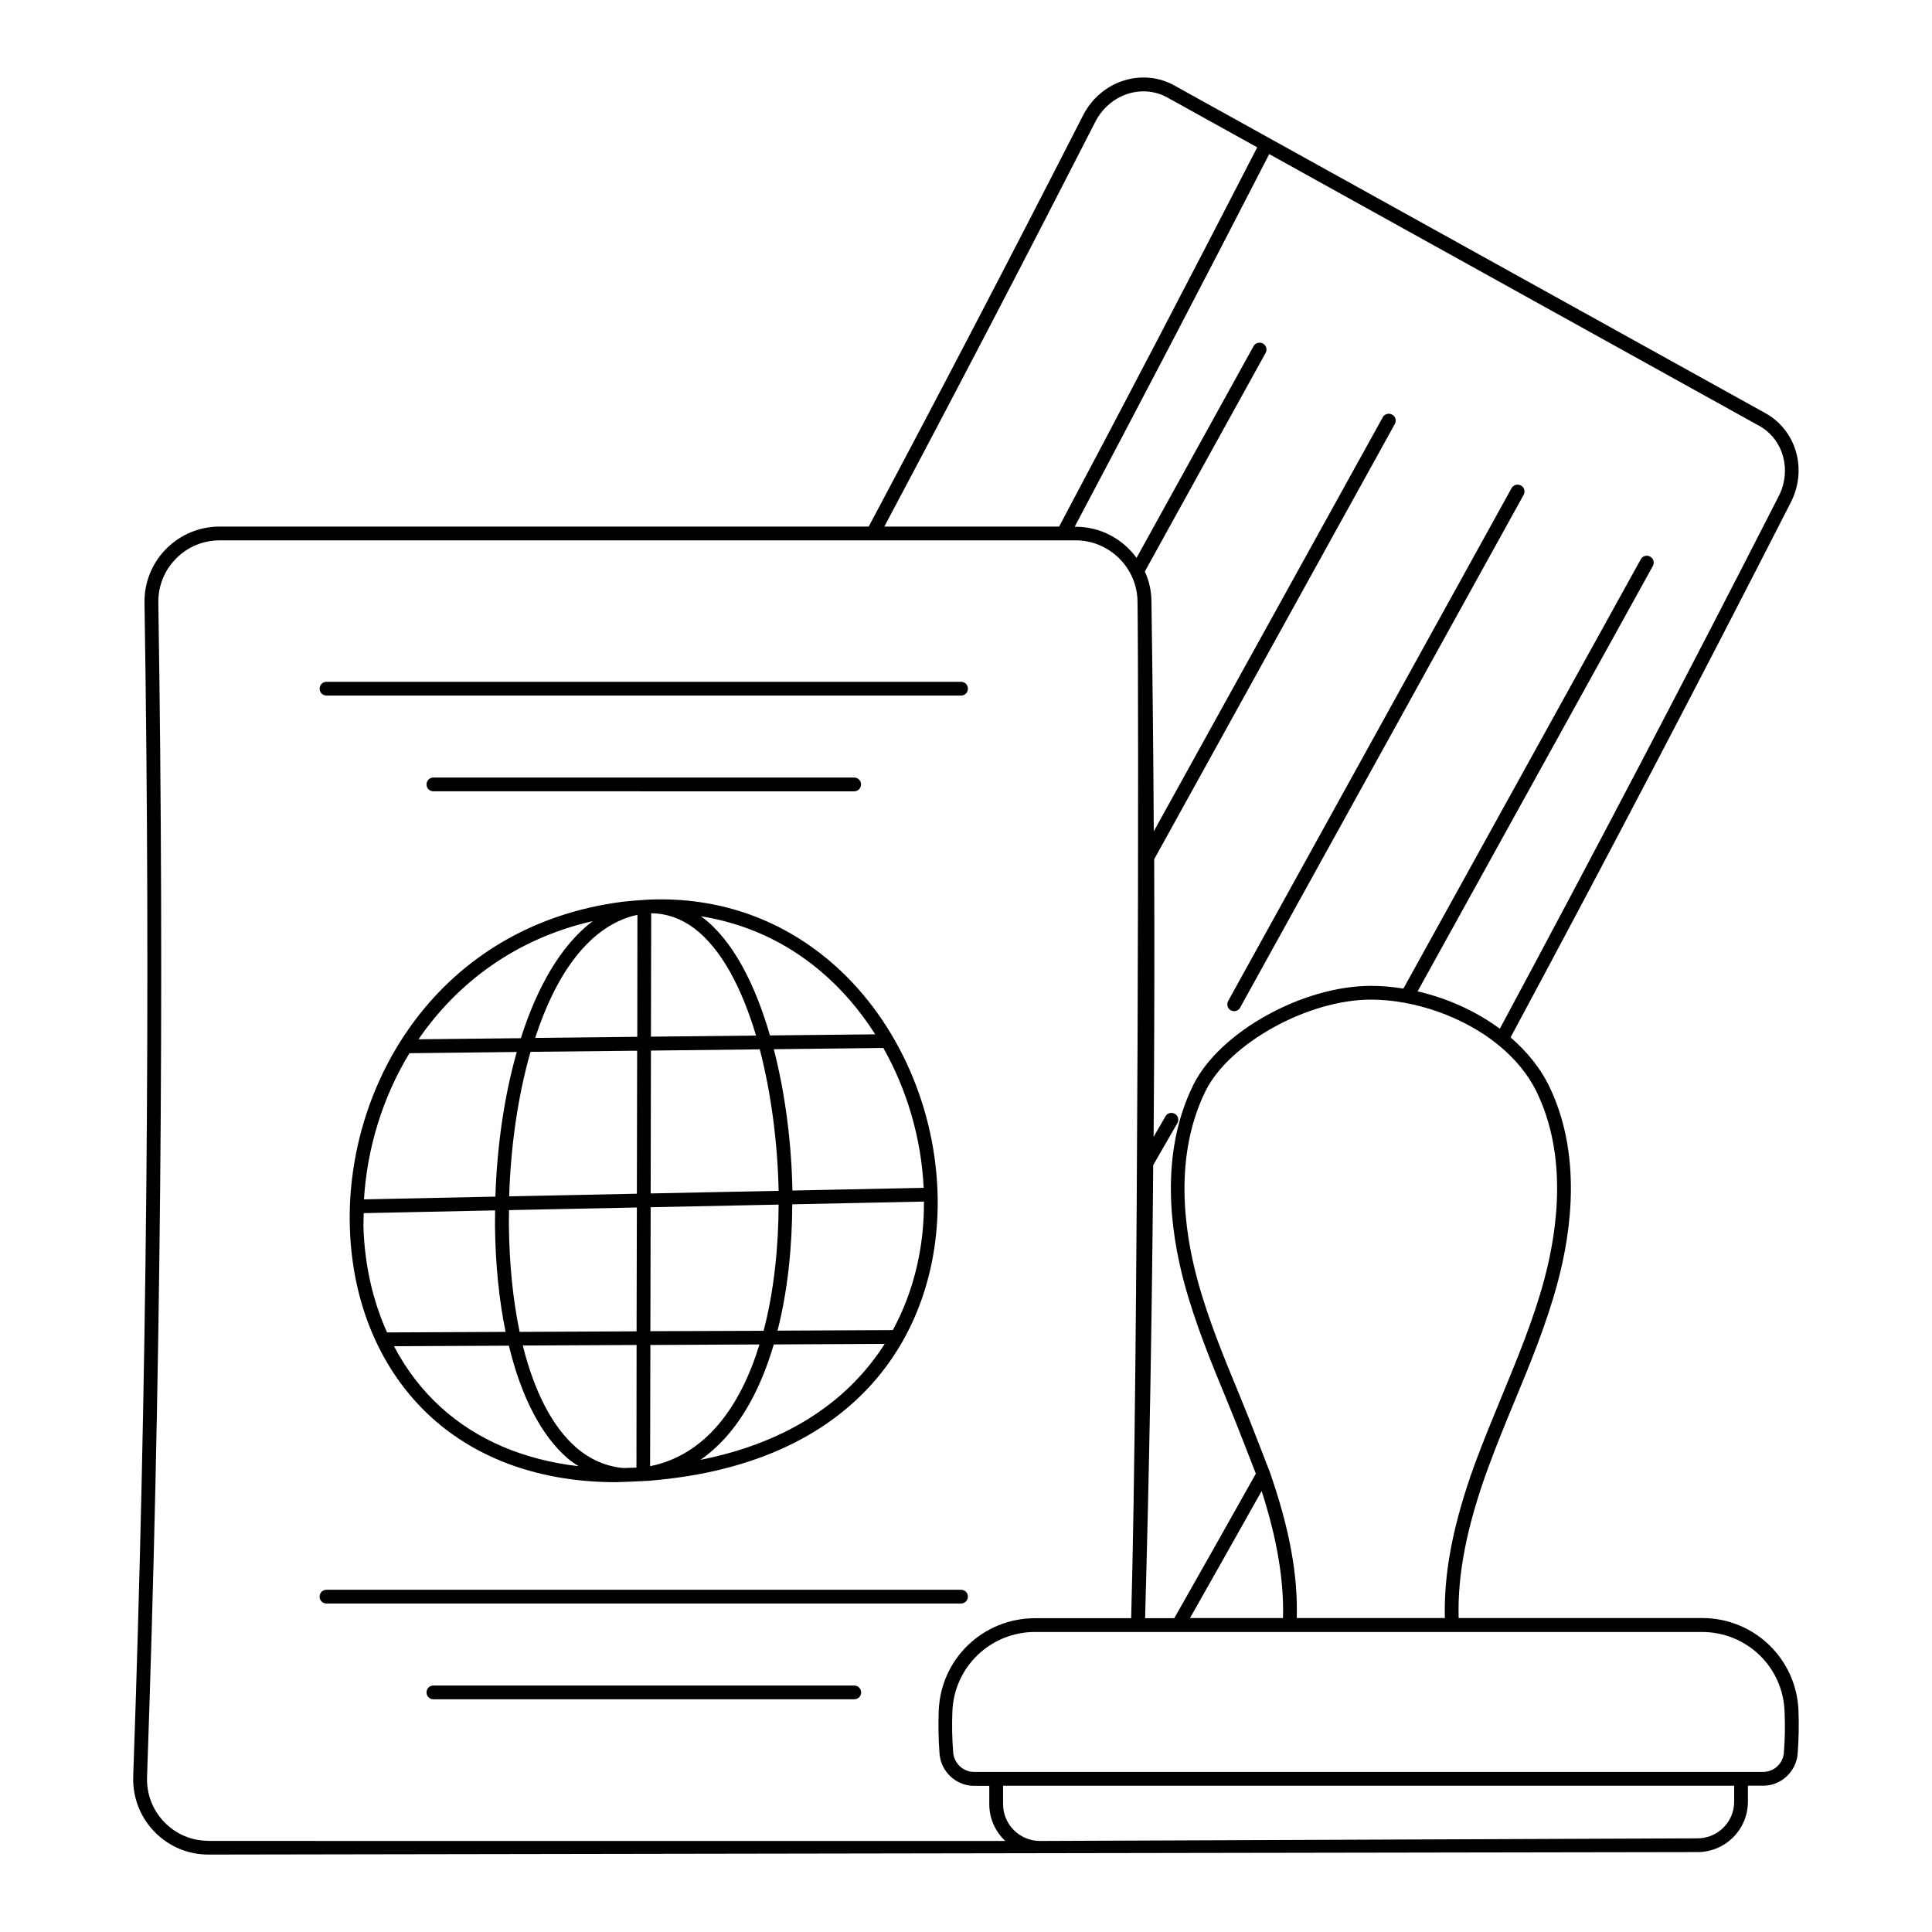 <?xml version="1.0" encoding="UTF-8"?>
<!-- Uploaded to: SVG Find, www.svgrepo.com, Generator: SVG Find Mixer Tools -->
<svg fill="#000000" width="800px" height="800px" version="1.1" viewBox="144 144 512 512" xmlns="http://www.w3.org/2000/svg">
 <g>
  <path d="m470.17 411.75c0.293 0.145 0.586 0.219 0.875 0.219 0.656 0 1.277-0.328 1.605-0.949l75.133-135.88c0.473-0.875 0.184-2.008-0.73-2.484-0.875-0.473-1.973-0.184-2.484 0.73l-75.094 135.89c-0.473 0.875-0.184 1.969 0.695 2.481z"/>
  <path d="m258.31 519.6c12.375 11.246 29.281 17.195 48.957 17.195 0.805 0 8.324-0.328 8.469-0.363 58.523-4.602 78.016-42.68 76.703-76.957-0.914-23.73-11.609-46.473-28.621-60.859-13.508-11.391-29.898-16.941-47.824-16.211-0.586 0-5.332 0.363-7.117 0.586-48.629 6.316-73.125 47.973-72.176 85.832 0.508 20.512 8.172 38.547 21.609 50.777zm-5.805-96.488 28.441-0.328c-3.394 11.973-5.258 25.336-5.66 38.332l-34.828 0.73c0.801-13.363 4.852-26.871 12.047-38.734zm75.352-33.188c7.34 5.477 12.777 16.027 16.5 28.512l-27.855 0.293 0.074-32.711h0.184c3.867 0.074 7.629 1.352 11.098 3.906zm60.93 68.855-34.793 0.73c-0.219-12.195-1.824-25.445-4.93-37.457l29.027-0.328c6.281 11.098 10.039 23.875 10.695 37.055zm-91.891 69c-6.391-5.441-11.281-14.859-14.348-27.199l30.156-0.145-0.035 32.492c-1.203 0.074-2.41 0.074-3.613 0.109-4.418-0.441-8.543-2.191-12.16-5.258zm-18.035-59.035c0-1.352 0-2.703 0.035-4.051l33.879-0.695-0.074 32.82-30.996 0.145c-1.746-8.359-2.731-17.852-2.844-28.219zm37.496 31.691 28.914-0.145c-5.039 16.465-14.238 29.281-28.988 32.273zm0-3.652 0.074-32.855 33.914-0.695c-0.035 11.355-1.242 22.965-3.981 33.441zm33.988-37.203-33.914 0.695 0.074-37.859 28.84-0.328c3.102 11.902 4.746 25.227 5 37.492zm-38.734-72.832c0.438-0.109 0.875-0.184 1.312-0.293l-0.035 32.309-27.051 0.293c5.254-16.246 13.727-28.914 25.773-32.309zm1.242 35.703-0.074 37.895-33.844 0.695c0.402-13.035 2.262-26.469 5.66-38.297zm-72.469 43.043 34.828-0.73c0 1.352-0.035 2.664-0.035 4.016 0.109 10.332 1.094 19.789 2.812 28.184l-31.289 0.145c-0.035 0-0.074 0.035-0.109 0.035-3.832-8.508-6.023-18.109-6.281-28.402 0-1.09 0.074-2.188 0.074-3.246zm20.406 51.406c-5.039-4.562-9.164-10.039-12.375-16.137l30.449-0.145c3.25 13.508 8.617 23.914 15.699 29.973 0.875 0.73 1.824 1.352 2.773 1.973-14.566-1.684-27.016-6.977-36.547-15.664zm68.816 13.98c9.383-6.461 15.625-17.559 19.457-30.594l29.391-0.145c-9.125 14.348-24.715 25.957-48.848 30.738zm51.004-34.391-30.559 0.145c2.703-10.551 3.871-22.16 3.906-33.477l34.902-0.73c0.074 11.539-2.445 23.402-8.25 34.062zm-19.129-95.102c5.586 4.711 10.441 10.406 14.457 16.719l-27.891 0.293c-3.941-13.652-9.895-25.336-18.035-31.398-0.074-0.074-0.184-0.109-0.293-0.184 11.719 1.863 22.488 6.719 31.762 14.57zm-60.387-13.289c-8.508 6.426-14.82 17.668-19.059 31.031l-27.125 0.293c10.188-14.824 25.594-26.617 46.184-31.324z"/>
  <path d="m400.51 567.13c0-1.023-0.805-1.824-1.824-1.824l-168.16-0.004c-1.023 0-1.824 0.805-1.824 1.824 0 1.023 0.805 1.824 1.824 1.824h168.16c0.988 0.004 1.824-0.836 1.824-1.82z"/>
  <path d="m370.36 590.68h-111.5c-1.023 0-1.824 0.805-1.824 1.824 0 1.023 0.805 1.824 1.824 1.824h111.53c1.023 0 1.824-0.805 1.824-1.824 0-1.02-0.84-1.824-1.859-1.824z"/>
  <path d="m230.53 328.33h168.16c1.023 0 1.824-0.805 1.824-1.824 0-1.023-0.805-1.824-1.824-1.824h-168.16c-1.023 0-1.824 0.805-1.824 1.824 0 1.023 0.805 1.824 1.824 1.824z"/>
  <path d="m370.36 353.71c1.023 0 1.824-0.805 1.824-1.824 0-1.023-0.805-1.824-1.824-1.824l-111.5-0.004c-1.023 0-1.824 0.805-1.824 1.824 0 1.023 0.805 1.824 1.824 1.824z"/>
  <path d="m620.62 597.4c-0.512-13.801-11.754-24.605-25.555-24.605h-64.508c-0.328-11.535 2.117-24.133 7.703-39.5 2.191-5.988 4.637-11.973 7.047-17.781 4.199-10.113 8.508-20.59 11.426-31.434 3.797-14.055 6.5-34.574-2.336-52.535-2.301-4.637-5.731-8.836-10.078-12.633 25.008-46.512 49.98-94.227 74.258-141.76 4.453-8.688 1.496-19.094-6.719-23.656l-156.66-86.852c-4.016-2.227-8.727-2.703-13.215-1.352-4.711 1.422-8.688 4.82-10.953 9.273-19.277 37.75-38.406 74.402-56.809 108.98h-171.99c-5.402 0-10.441 2.117-14.238 5.949-3.762 3.832-5.805 8.945-5.695 14.348 1.645 103.46 0.621 208.06-2.992 310.94-0.184 5.477 1.789 10.66 5.586 14.602s8.906 6.098 14.383 6.098l394.58-0.656c7.375 0 13.363-5.988 13.363-13.363v-4.234h4.051c4.746 0 8.762-3.723 9.129-8.508 0.289-3.719 0.363-7.516 0.219-11.312zm-69.477-164.21c8.289 16.941 5.695 36.508 2.082 49.98-2.848 10.586-7.156 20.957-11.281 30.957-2.41 5.84-4.891 11.863-7.117 17.891-5.731 15.77-8.25 28.805-7.922 40.781l-39.25-0.004c0.328-11.426-1.934-23.73-7.117-38.625 0 0-5.477-14.273-7.922-20.117-4.125-10.004-8.434-20.336-11.281-30.887-3.652-13.434-6.207-33.004 2.117-49.98 6.242-12.703 27.16-24.277 43.848-24.277 11.645 0 24.535 4.562 33.586 11.863 4.527 3.656 7.996 7.856 10.258 12.418zm-91.781 139.61c6.352-11.207 12.668-22.414 18.984-33.66 4.09 12.668 5.949 23.73 5.66 33.66zm156-297.28c-24.168 47.352-49.031 94.812-73.891 141.1-6.352-4.672-13.945-8.105-21.797-9.895l62.355-112.74c0.473-0.875 0.184-2.008-0.73-2.484-0.875-0.473-2.008-0.184-2.484 0.73l-62.902 113.76c-2.883-0.473-5.731-0.73-8.578-0.73-18.219 0-40.23 12.305-47.133 26.32-8.836 18-6.133 38.48-2.336 52.535 2.922 10.77 7.231 21.246 11.426 31.359 2.41 5.805 7.519 19.059 7.519 19.059-7.156 12.777-14.383 25.555-21.613 38.297h-7.738c1.133-39.902 1.824-79.988 2.152-120.07l6.391-11.098c0.512-0.875 0.219-1.973-0.656-2.484-0.875-0.512-2.008-0.219-2.484 0.656l-3.141 5.441c0.184-24.57 0.254-49.102 0.145-73.562l63.781-115.36c0.473-0.875 0.184-2.008-0.73-2.484-0.875-0.473-2.008-0.184-2.484 0.73l-60.672 109.71c-0.109-20.406-0.328-40.781-0.621-61.078-0.035-2.773-0.656-5.402-1.754-7.777l32.016-57.938c0.473-0.875 0.184-2.008-0.73-2.484-0.875-0.473-2.008-0.184-2.484 0.73l-30.996 56.078c-3.652-5-9.527-8.25-16.137-8.25h-0.254c16.977-32.016 34.316-65.238 51.551-98.754l129.75 71.957c6.504 3.543 8.801 11.793 5.262 18.73zm-181.08-99.266c1.824-3.578 5.039-6.316 8.762-7.449 3.543-1.059 7.231-0.695 10.367 1.059l23.766 13.18c-17.559 34.137-35.195 67.941-52.5 100.51h-46.328c18.145-34.098 36.949-70.168 55.934-107.3zm-235 455.58c-4.492 0-8.652-1.754-11.754-4.965-3.102-3.211-4.711-7.449-4.562-11.938 3.613-102.95 4.637-207.62 2.992-311.16-0.074-4.418 1.57-8.578 4.672-11.719 3.066-3.141 7.231-4.856 11.609-4.856h226.82c8.906 0 16.246 7.231 16.391 16.102 0.363 22.527 0.219 202.51-1.68 269.54h-25.445c-13.836 0-25.082 10.805-25.555 24.605-0.145 3.762-0.074 7.559 0.219 11.316 0.363 4.746 4.383 8.508 9.129 8.508h4.051v4.891c0 3.832 1.645 7.266 4.234 9.711l-211.12-0.004zm404.29-10.367c0 5.367-4.344 9.711-9.711 9.711l-174.25 0.695c-5.402 0-9.785-4.383-9.785-9.746v-4.891h193.75zm13.18-13c-0.219 2.883-2.629 5.109-5.512 5.109l-209.12 0.004c-2.848 0-5.258-2.262-5.512-5.109-0.293-3.613-0.363-7.301-0.219-10.879 0.438-11.828 10.078-21.102 21.906-21.102h176.73c11.863 0 21.504 9.273 21.906 21.102 0.176 3.574 0.105 7.262-0.188 10.875z"/>
 </g>
</svg>